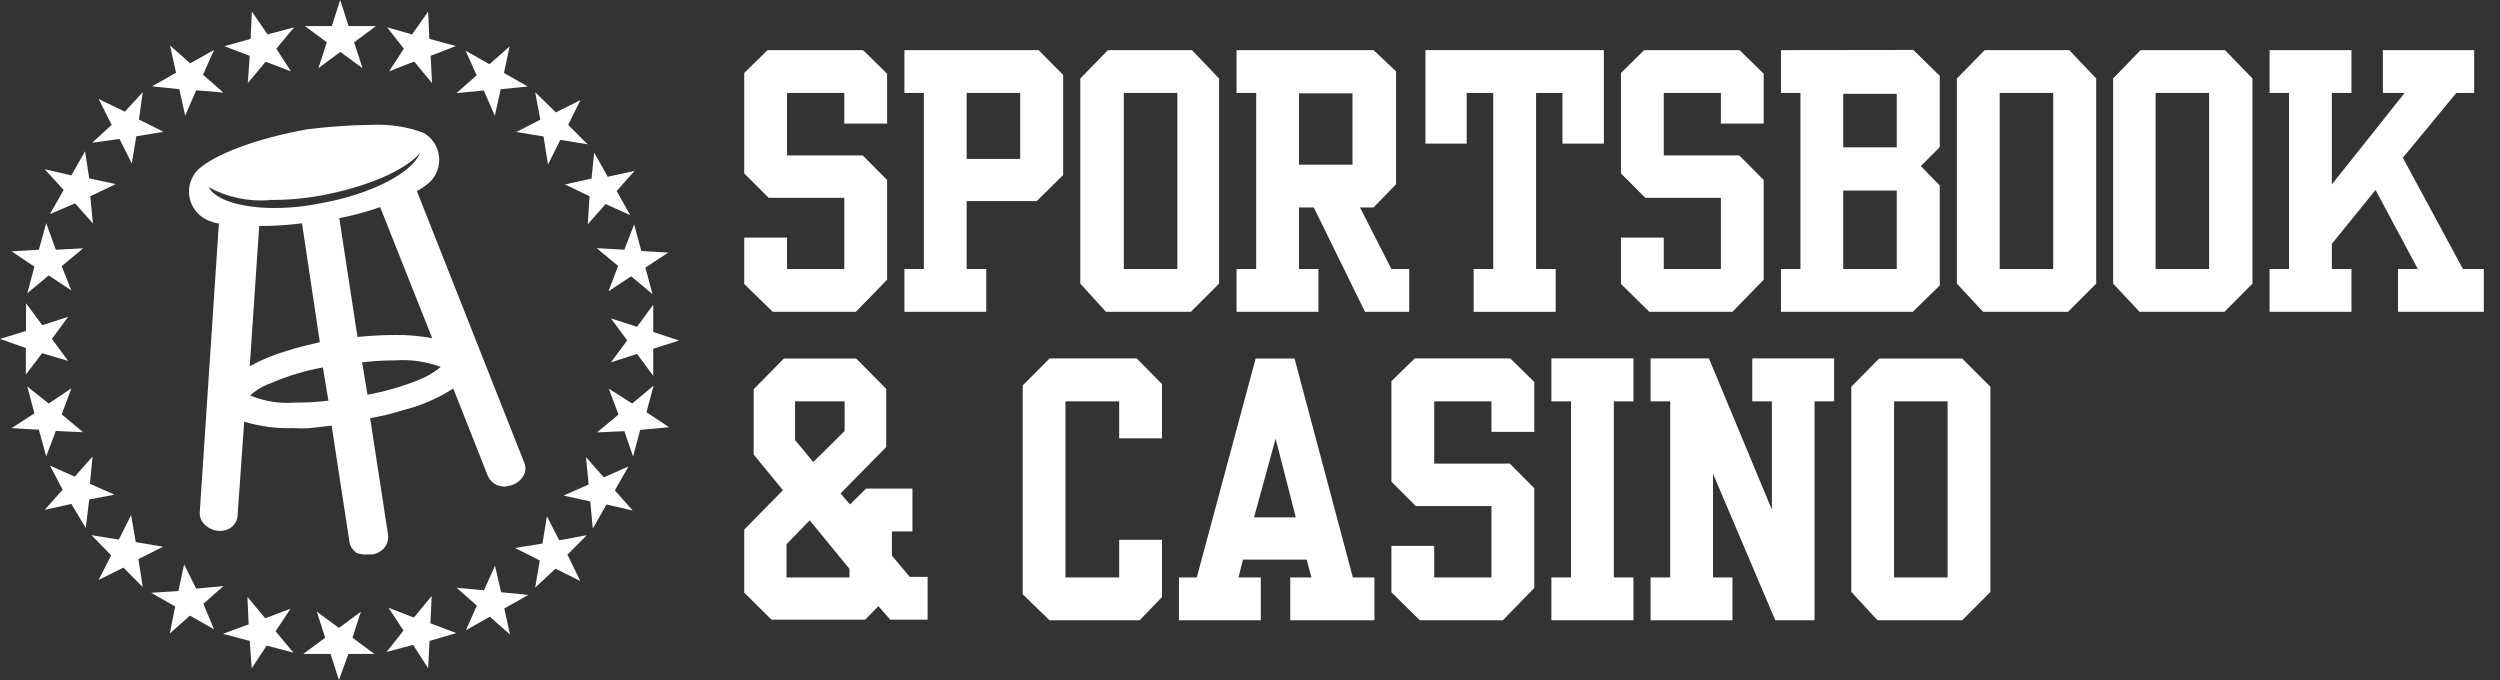 <svg width="125" height="34" viewBox="0 0 125 34" fill="none" xmlns="http://www.w3.org/2000/svg">
<rect x="0" y="0" width="125" height="34" fill="#333333" stroke="none"/>
<path d="M33.411 12.63L32.27 13.379L32.626 14.708L31.556 13.816L30.423 14.565L30.905 13.299L29.835 12.407L31.217 12.487L31.708 11.22L32.065 12.549L33.411 12.63ZM29.71 7.635L30.388 8.839L31.726 8.545L30.834 9.552L31.512 10.757L30.281 10.204L29.389 11.211L29.478 9.811L28.247 9.222L29.576 8.928L29.71 7.635ZM27.792 5.619L29.023 5.004L28.408 6.243L29.38 7.216L28.015 6.993L27.4 8.224L27.177 6.823L25.812 6.6L27.016 5.985L26.758 4.611L27.792 5.619ZM23.279 2.533L24.474 3.211L25.482 2.319L25.197 3.648L26.392 4.326L25.036 4.46L24.742 5.789L24.189 4.522L22.824 4.656L23.832 3.764L23.279 2.533ZM20.603 1.721L21.406 0.58L21.468 1.944L22.797 2.301L21.531 2.792L21.602 4.156L20.71 3.077L19.453 3.568L20.193 2.435L19.355 1.365L20.603 1.721ZM16.59 1.302L17.009 0L17.428 1.302H18.802L17.705 2.114L18.124 3.407L17.018 2.595L15.921 3.407L16.34 2.114L15.243 1.302H16.59ZM12.531 1.944L12.594 0.58L13.379 1.721L14.708 1.365L13.816 2.435L14.547 3.568L13.281 3.086L12.389 4.156L12.487 2.792L11.22 2.31L12.531 1.944ZM8.5 2.274L9.508 3.166L10.703 2.497L10.15 3.737L11.167 4.629L9.811 4.513L9.258 5.78L8.964 4.46L7.599 4.317L8.803 3.639L8.5 2.274ZM4.932 4.95L6.243 5.583L7.135 4.611L6.948 5.976L8.179 6.591L6.814 6.814L6.591 8.179L5.976 6.948L4.611 7.135L5.583 6.243L4.932 4.95ZM3.568 8.768L4.254 7.563L4.46 8.919L5.789 9.205L4.513 9.811L4.647 11.176L3.755 10.168L2.497 10.703L3.184 9.499L2.239 8.464L3.568 8.768ZM1.944 12.487L2.31 11.158L2.792 12.487L4.156 12.415L3.086 13.307L3.568 14.521L2.435 13.771L1.365 14.663L1.721 13.334L0.58 12.567L1.944 12.487ZM1.302 16.545V15.163L2.114 16.26L3.407 15.841L2.595 16.947L3.407 18.044L2.105 17.66L1.293 18.73V17.401L0 16.947L1.302 16.545ZM0.58 21.406L1.721 20.666L1.365 19.328L2.435 20.175L3.568 19.417L3.086 20.719L4.156 21.611L2.792 21.549L2.31 22.815L1.944 21.486L0.58 21.406ZM4.29 26.401L3.568 25.197L2.239 25.491L3.131 24.483L2.497 23.279L3.737 23.832L4.629 22.824L4.495 24.189L5.726 24.733L4.46 24.974L4.29 26.401ZM6.172 28.381L4.932 28.996L5.557 27.765L4.576 26.758L5.94 26.981L6.556 25.75L6.788 27.105L8.152 27.337L6.921 27.953L7.135 29.353L6.172 28.381ZM10.703 31.467L9.499 30.78L8.491 31.672L8.759 30.325L7.563 29.639L8.919 29.549L9.205 28.22L9.811 29.433L11.176 29.3L10.168 30.192L10.703 31.467ZM13.334 32.279L12.585 33.411L12.487 32.047L11.149 31.69L12.433 31.217L12.371 29.844L13.263 30.914L14.529 30.432L13.78 31.565L14.672 32.635L13.334 32.279ZM17.419 32.698L16.947 34L16.527 32.698H15.163L16.26 31.886L15.841 30.584L16.947 31.396L18.044 30.584L17.624 31.886L18.721 32.698H17.419ZM21.477 32.047L21.406 33.411L20.657 32.243L19.328 32.6L20.175 31.529L19.426 30.388L20.693 30.878L21.584 29.799L21.522 31.164L22.815 31.654L21.477 32.047ZM25.5 31.726L24.492 30.834L23.297 31.512L23.841 30.281L22.833 29.389L24.198 29.514L24.751 28.283L25.054 29.612L26.419 29.745L25.215 30.423L25.5 31.726ZM29.014 29.05L27.774 28.434L26.758 29.38L26.989 28.024L25.75 27.4L27.123 27.177L27.346 25.812L27.962 27.016L29.344 26.758L28.372 27.73L29.014 29.05ZM30.325 25.224L29.639 26.428L29.514 25.072L28.176 24.777L29.433 24.225L29.3 22.86L30.192 23.868L31.422 23.324L30.744 24.519L31.636 25.527L30.325 25.224ZM32.011 21.495L31.654 22.824L31.217 21.558L29.853 21.62L30.923 20.728L30.441 19.435L31.61 20.175L32.68 19.283L32.323 20.612L33.456 21.361L32.011 21.495ZM32.662 17.437V18.793L31.851 17.696L30.548 18.115L31.36 17.018L30.548 15.921L31.851 16.34L32.662 15.234V16.599L33.955 17.027L32.662 17.437Z" fill="white"/>
<path d="M18.57 6.243C19.453 6.198 20.335 6.331 21.165 6.636C21.38 6.755 21.562 6.924 21.699 7.128C21.835 7.332 21.922 7.566 21.95 7.809C21.979 8.053 21.949 8.3 21.864 8.53C21.779 8.76 21.64 8.967 21.46 9.133C21.27 9.294 21.063 9.435 20.844 9.552L26.196 23.092C26.246 23.193 26.272 23.304 26.272 23.417C26.272 23.53 26.246 23.642 26.196 23.743C26.132 23.866 26.045 23.974 25.94 24.063C25.834 24.152 25.712 24.219 25.58 24.26C25.455 24.297 25.327 24.321 25.197 24.332C25.084 24.322 24.973 24.298 24.867 24.26C24.649 24.17 24.476 23.997 24.385 23.779L22.664 19.426C21.885 19.925 21.029 20.293 20.131 20.514C19.6 20.685 19.057 20.816 18.507 20.907L19.399 26.713C19.433 26.943 19.375 27.176 19.239 27.364C19.083 27.553 18.865 27.68 18.623 27.721C18.552 27.721 18.489 27.721 18.391 27.721C18.204 27.737 18.015 27.713 17.838 27.649C17.742 27.588 17.66 27.507 17.596 27.412C17.534 27.317 17.491 27.209 17.473 27.096L16.581 21.281L15.484 21.406C15.213 21.424 14.942 21.424 14.672 21.406C13.839 21.434 13.008 21.325 12.21 21.085L11.88 25.759C11.876 25.872 11.848 25.983 11.797 26.085C11.746 26.186 11.674 26.276 11.586 26.347C11.413 26.487 11.193 26.557 10.971 26.544C10.687 26.536 10.418 26.418 10.221 26.213C10.139 26.135 10.075 26.039 10.035 25.932C9.995 25.826 9.979 25.712 9.989 25.598L10.944 11.176C10.726 11.146 10.515 11.079 10.319 10.979C10.098 10.87 9.905 10.71 9.758 10.511C9.61 10.313 9.512 10.082 9.471 9.838C9.43 9.594 9.447 9.344 9.522 9.108C9.597 8.873 9.726 8.658 9.9 8.482C10.748 7.706 12.826 6.921 15.359 6.466C16.427 6.33 17.502 6.256 18.579 6.243H18.57ZM13.477 10.007C12.418 10.091 11.359 9.864 10.427 9.356C10.783 10.007 12.085 10.4 13.736 10.4C14.515 10.399 15.292 10.318 16.055 10.159C18.588 9.704 20.603 8.634 20.996 7.662C20.211 8.554 18.32 9.347 16.055 9.775C15.198 9.93 14.329 10.005 13.459 9.998L13.477 10.007ZM17.874 16.848C18.498 16.786 19.132 16.75 19.756 16.75C20.378 16.741 21 16.795 21.611 16.911L19.007 10.355C18.34 10.588 17.658 10.773 16.964 10.908L17.874 16.848ZM12.487 18.311C13.083 17.983 13.714 17.723 14.369 17.535C14.886 17.366 15.439 17.241 15.992 17.107L15.1 11.167C14.39 11.256 13.675 11.3 12.96 11.301L12.487 18.311ZM18.374 19.738C19.249 19.576 20.107 19.328 20.933 18.998C21.334 18.841 21.708 18.621 22.039 18.347C21.325 18.081 20.562 17.968 19.801 18.017C19.234 18.018 18.669 18.051 18.106 18.115L18.374 19.738ZM14.761 20.131C15.316 20.134 15.87 20.101 16.42 20.032L16.144 18.374C15.251 18.532 14.379 18.795 13.548 19.158C13.162 19.289 12.806 19.499 12.505 19.774C13.213 20.066 13.98 20.188 14.743 20.131" fill="white"/>
<path fill-rule="evenodd" clip-rule="evenodd" d="M38.379 2.506L37.211 3.648V8.669L38.433 9.891H42.215V13.45H39.352V11.88H37.211V14.199L38.638 15.591H42.794L44.355 13.985V8.999L43.133 7.769H39.352V4.647H42.215V6.181H44.355V3.684L43.151 2.506H38.379Z" fill="white"/>
<path fill-rule="evenodd" clip-rule="evenodd" d="M45.221 2.506V4.647H46.193V13.45H45.221V15.591H49.314V13.45H48.333V10.052H51.839L53.158 8.75V3.746L51.928 2.506H45.221ZM48.333 7.947H51.009V4.647H48.333V7.947Z" fill="white"/>
<path fill-rule="evenodd" clip-rule="evenodd" d="M55.397 2.506L54.015 3.924V14.181L55.299 15.591H59.545L60.954 14.181V3.924L59.598 2.506H55.397ZM56.191 13.45H58.867V4.647H56.191V13.45Z" fill="white"/>
<path fill-rule="evenodd" clip-rule="evenodd" d="M61.828 2.506V4.647H62.809V13.45H61.828V15.591H65.922V13.45H64.95V10.373H65.69L68.25 15.591H70.462V13.45H69.57L68 10.373H68.678L69.802 9.214V3.568L68.678 2.506H61.828ZM64.95 8.232H67.625V4.665H64.95V8.232Z" fill="white"/>
<path fill-rule="evenodd" clip-rule="evenodd" d="M71.273 2.506V7.18H73.334V4.647H74.663V13.45H73.682V15.591H77.784V13.45H76.803V4.647H78.123V7.18H80.193V2.506H71.273Z" fill="white"/>
<path fill-rule="evenodd" clip-rule="evenodd" d="M82.208 2.506L81.049 3.648V8.669L82.262 9.891H86.044V13.45H83.189V11.88H81.049V14.199L82.467 15.591H86.623L88.184 13.985V8.999L86.962 7.769H83.189V4.647H86.044V6.181H88.184V3.684L86.98 2.506H82.208Z" fill="white"/>
<path fill-rule="evenodd" clip-rule="evenodd" d="M89.049 2.506V4.647H90.022V13.45H89.049V15.591H95.641L96.987 14.271V9.276L96.042 8.304L96.987 7.358V3.791L95.667 2.497L89.049 2.506ZM92.162 7.367H94.838V4.691H92.162V7.367ZM92.162 13.45H94.838V9.526H92.162V13.45Z" fill="white"/>
<path fill-rule="evenodd" clip-rule="evenodd" d="M99.235 2.506L97.844 3.924V14.181L99.155 15.591H103.4L104.81 14.181V3.924L103.463 2.506H99.235ZM99.984 13.45H102.66V4.647H99.984V13.45Z" fill="white"/>
<path fill-rule="evenodd" clip-rule="evenodd" d="M107.031 2.506L105.657 3.924V14.181L106.977 15.591H111.223L112.623 14.181V3.924L111.249 2.506H107.031ZM107.78 13.45H110.456V4.647H107.78V13.45Z" fill="white"/>
<path fill-rule="evenodd" clip-rule="evenodd" d="M119.143 2.506V4.647H120.231L116.592 9.222V4.647H117.573V2.506H113.479V4.647H114.451V13.45H113.479V15.591H117.573V13.45H116.592V12.193L118.777 9.499L120.891 13.45H119.901V15.591H124.191V13.45H123.147L120.142 7.885L122.817 4.647H123.709V2.506H119.143Z" fill="white"/>
<path fill-rule="evenodd" clip-rule="evenodd" d="M39.191 17.928L37.684 19.462V22.726L39.146 24.51L37.211 26.481V29.63L38.576 30.985H43.258L43.918 30.308L44.516 30.985H46.38V28.845H45.488L44.596 27.783V26.57H45.622V24.43H43.303L42.5 25.224L42.027 24.671L44.311 22.352V19.444L42.812 17.928H39.191ZM39.753 22.004V20.068H42.232V21.549L40.663 23.101L39.753 22.004ZM39.325 27.212L40.484 26.017L42.473 28.443V28.872H39.325V27.212Z" fill="white"/>
<path fill-rule="evenodd" clip-rule="evenodd" d="M52.481 17.919L51.134 19.274V29.71L52.472 31.012H56.985L58.1 29.853V26.989H55.959V28.872H53.274V20.068H55.959V21.915H58.1V19.203L56.833 17.919H52.481Z" fill="white"/>
<path fill-rule="evenodd" clip-rule="evenodd" d="M62.782 17.928L59.839 28.872H58.947V31.012H63.041V28.872H61.926L62.149 27.98H65.333L65.574 28.872H64.513V31.012H68.722V28.872H67.643L64.727 17.928H62.782ZM63.781 21.932L64.789 25.866H62.702L63.781 21.932Z" fill="white"/>
<path fill-rule="evenodd" clip-rule="evenodd" d="M70.738 17.919L69.57 19.06V24.082L70.792 25.304H74.573V28.872H71.71V27.293H69.57V29.612L70.988 31.012H75.144L76.714 29.398V24.412L75.492 23.181H71.71V20.068H74.573V21.593H76.714V19.096L75.51 17.919H70.738Z" fill="white"/>
<path fill-rule="evenodd" clip-rule="evenodd" d="M77.57 17.919V20.068H78.551V28.872H77.57V31.012H81.673V28.872H80.692V20.068H81.673V17.919H77.57Z" fill="white"/>
<path fill-rule="evenodd" clip-rule="evenodd" d="M87.613 17.919V20.068H88.594V25.482L85.446 17.919H82.529V20.068H83.51V28.872H82.529V31.012H86.623V28.872H85.651V23.689L88.764 31.012H90.726V20.068H91.707V17.919H87.613Z" fill="white"/>
<path fill-rule="evenodd" clip-rule="evenodd" d="M93.955 17.928L92.564 19.337V29.594L93.875 31.012H98.111L99.52 29.594V19.337L98.111 17.928H93.955ZM94.704 28.872H97.38V20.068H94.704V28.872Z" fill="white"/>
</svg>
